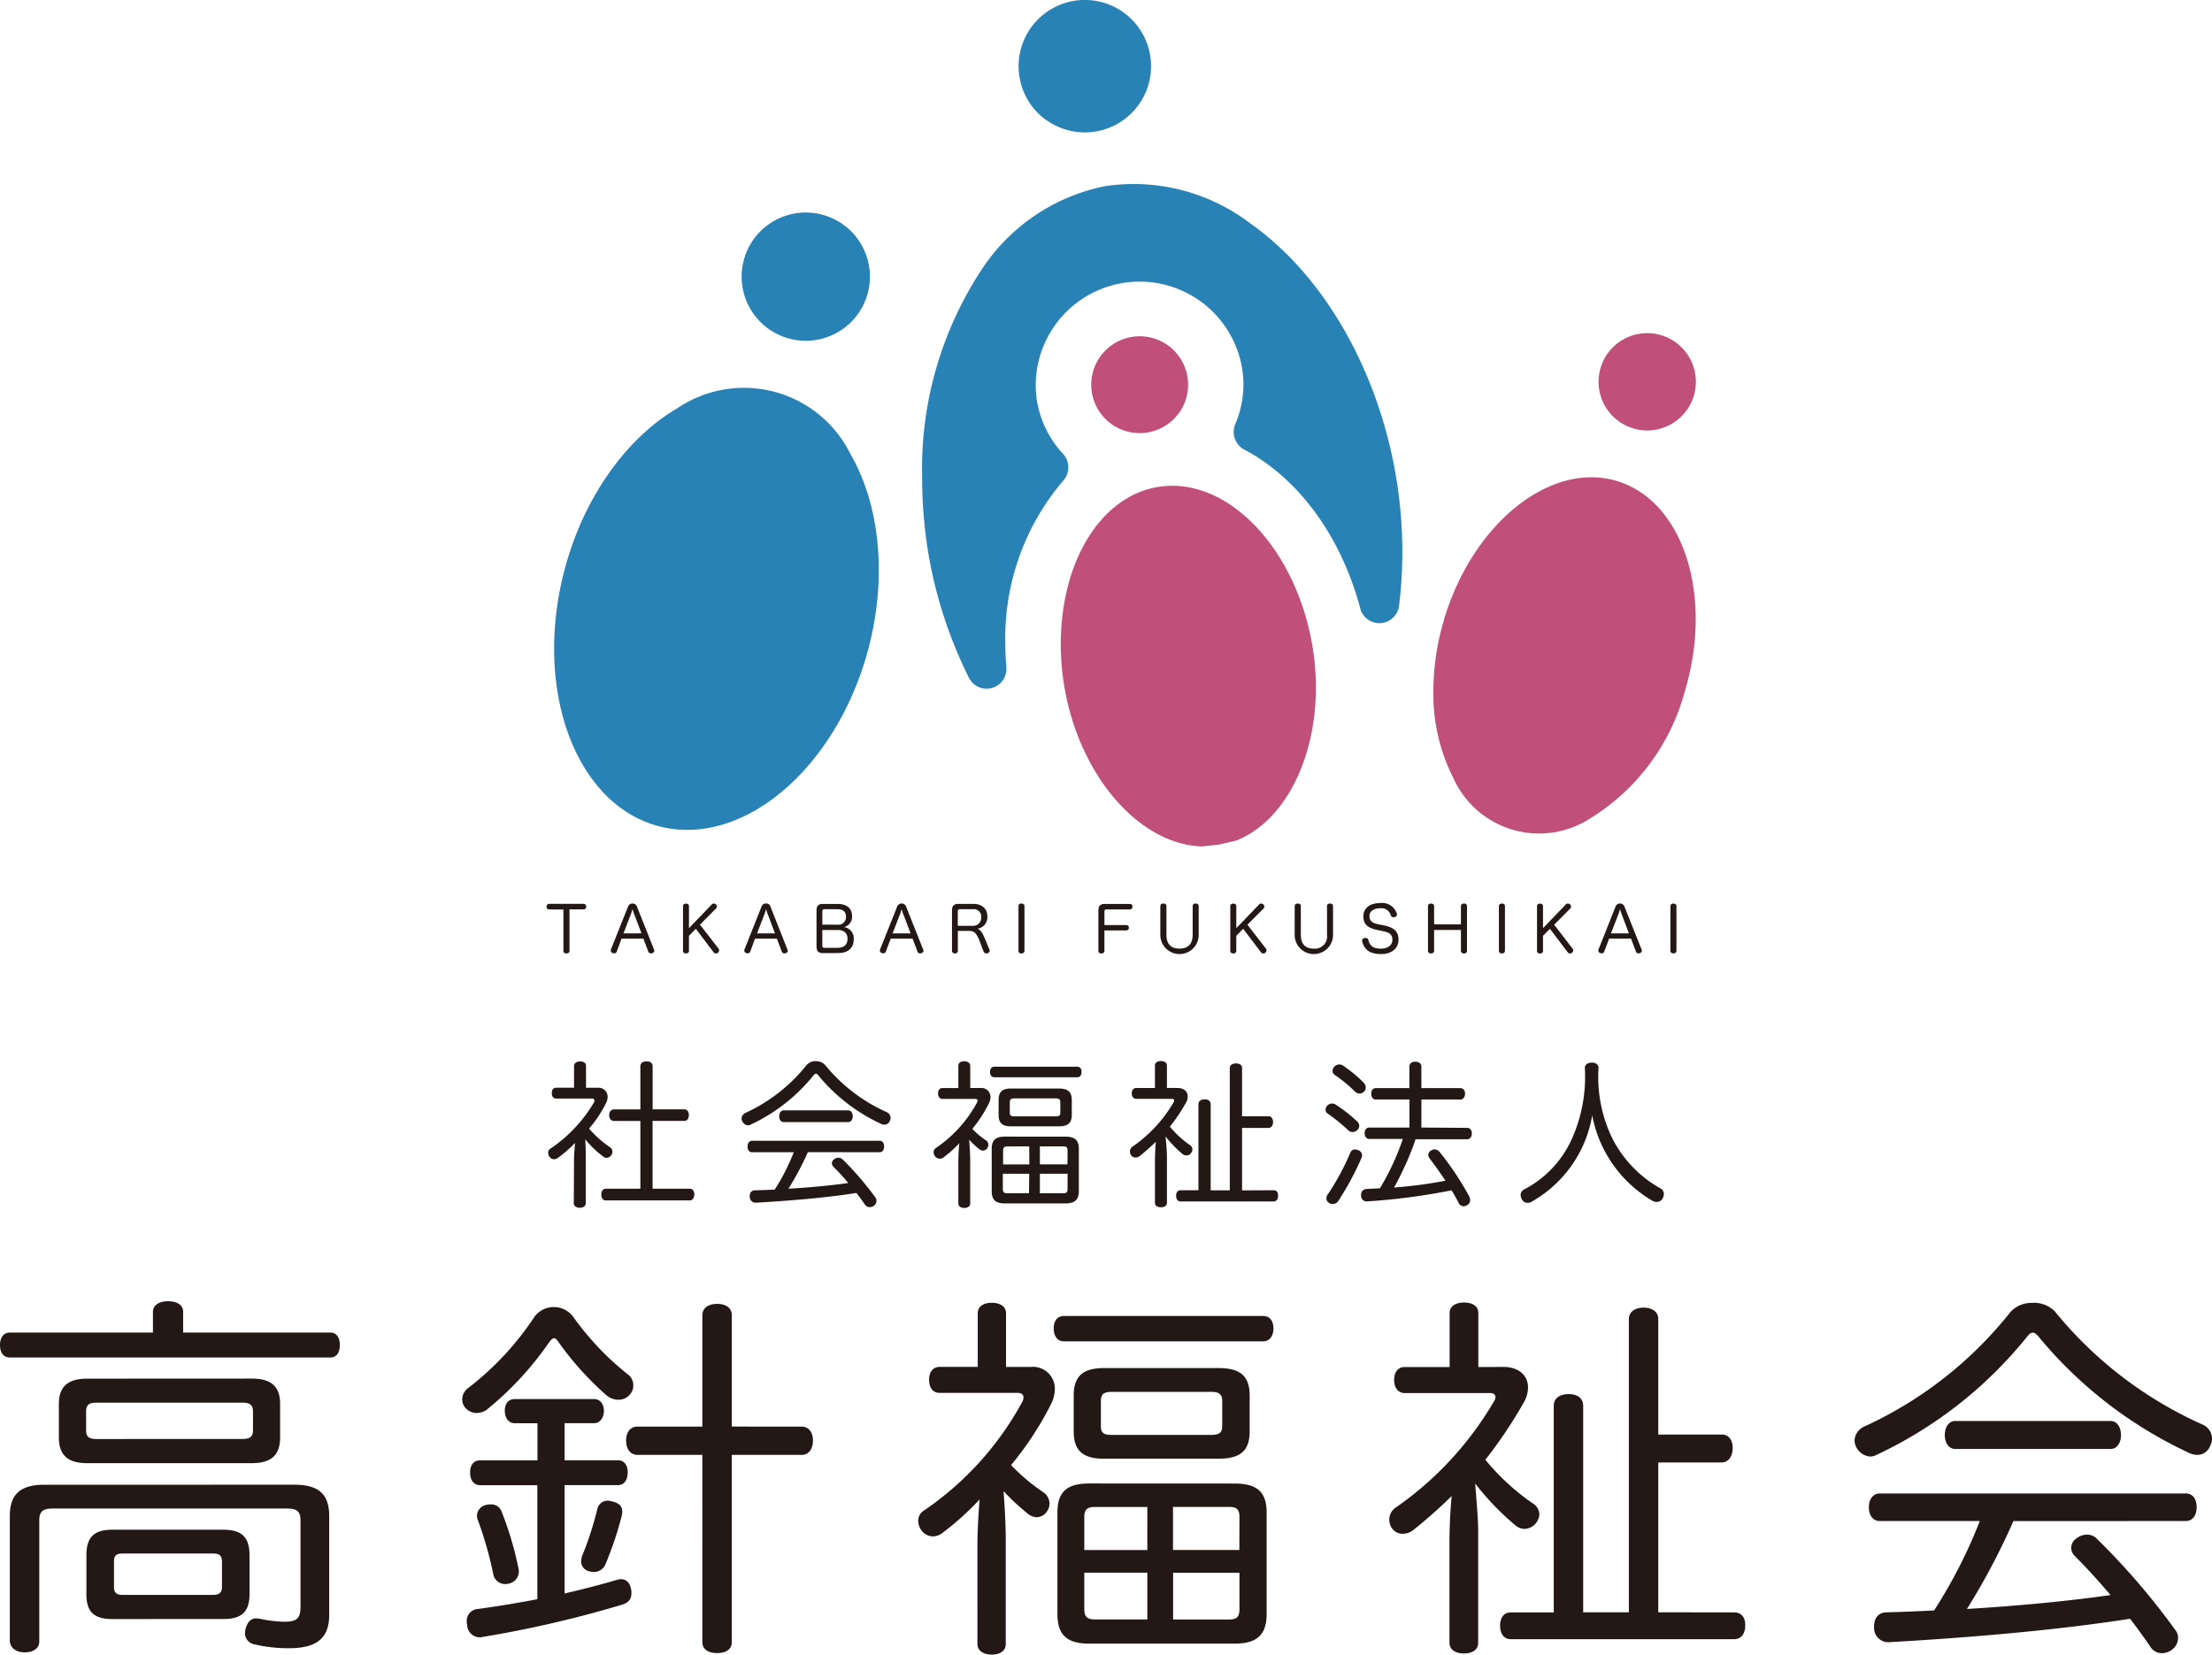 <svg xmlns="http://www.w3.org/2000/svg" width="134.086" height="100.327" viewBox="0 0 134.086 100.327"><g transform="translate(0 -0.007)"><g transform="translate(0 0.007)"><path d="M258.025,176.706c-3.146,1.821-5.709,5.456-6.856,9.732-1.947,7.258.594,14.269,5.661,15.629s10.771-3.442,12.719-10.7c1.148-4.28.748-8.716-1.073-11.86a7.2,7.2,0,0,0-10.456-2.8" transform="translate(-216.924 -151.978)" fill="#2882b5"/><path d="M337.224,96.635a3.859,3.859,0,0,0-1.81,2.357,3.888,3.888,0,1,0,1.81-2.357" transform="translate(-290.324 -83.227)" fill="#2882b5"/><path d="M648.657,224.465a15.19,15.19,0,0,0-.657,4.348,11.263,11.263,0,0,0,1.218,5.3,5.695,5.695,0,0,0,8.221,2.475,13,13,0,0,0,5.8-7.735c1.755-5.825-.088-11.551-4.111-12.764s-8.716,2.548-10.476,8.368" transform="translate(-561.113 -186.922)" fill="#c04f79"/><path d="M724.2,151.013a2.916,2.916,0,0,0-1.425,1.743h0a2.95,2.95,0,1,0,1.425-1.743" transform="translate(-625.748 -130.46)" fill="#c04f79"/><path d="M485.413,219.8c-3.446.6-5.853,4.519-5.853,9.54a15.491,15.491,0,0,0,.227,2.628c.908,5.27,4.425,9.4,8.19,9.619a1.421,1.421,0,0,0,.2,0l.885-.1h.029c.111-.013.316-.063,1.024-.231a1.1,1.1,0,0,0,.184-.062c2.827-1.184,4.725-4.893,4.725-9.232a15.225,15.225,0,0,0-.221-2.582c-1.036-5.995-5.248-10.291-9.386-9.576" transform="translate(-415.258 -190.269)" fill="#c04f79"/><path d="M462.181,7.3a4.015,4.015,0,1,0-1.7-3.274,3.764,3.764,0,0,0,.062.687,3.98,3.98,0,0,0,1.64,2.593" transform="translate(-398.736 -0.007)" fill="#2882b5"/><path d="M445.616,100.7c-1.112-6.444-4.407-12.145-8.815-15.254a11.667,11.667,0,0,0-8.779-2.265h0a11.679,11.679,0,0,0-7.517,5.076,21.976,21.976,0,0,0-3.6,12.575,28.1,28.1,0,0,0,.4,4.752,27.052,27.052,0,0,0,2.426,7.389,1.2,1.2,0,0,0,2.279-.622c-.043-.544-.062-.984-.062-1.384a14.711,14.711,0,0,1,3.508-9.922,1.207,1.207,0,0,0,0-1.618,6.267,6.267,0,0,1-1.575-3.124,6.382,6.382,0,0,1-.091-1.073,6.3,6.3,0,0,1,12.5-1.073,6.41,6.41,0,0,1,.092,1.087,6.187,6.187,0,0,1-.5,2.388,1.207,1.207,0,0,0,.546,1.523c3.309,1.751,5.874,5.267,7.038,9.642a1.2,1.2,0,0,0,2.348-.16,26.728,26.728,0,0,0,.2-3.266,27.4,27.4,0,0,0-.4-4.67" transform="translate(-361.008 -71.898)" fill="#2882b5"/><path d="M498.592,156.8a.95.95,0,0,0,.07-.091,2.918,2.918,0,0,0,.536-1.689,2.976,2.976,0,0,0-.043-.5,2.936,2.936,0,1,0-.876,2.631,1.044,1.044,0,0,0,.134-.154c-.015.019-.024.039-.039.059Z" transform="translate(-427.177 -131.692)" fill="#c04f79"/><path d="M249.378,485.882c0-.312.046-.658.058-.956a7.759,7.759,0,0,1-1.027.9.446.446,0,0,1-.243.087.327.327,0,0,1-.276-.154.439.439,0,0,1-.08-.237.29.29,0,0,1,.164-.268,8.779,8.779,0,0,0,2.612-2.784.219.219,0,0,0,.031-.11.126.126,0,0,0-.141-.126H248.3c-.186,0-.268-.134-.268-.331s.088-.326.268-.326h1.079v-1.325c0-.158.149-.268.371-.268s.355.1.355.268v1.326h.711a.549.549,0,0,1,.6.547.788.788,0,0,1-.08.345,7.373,7.373,0,0,1-1.046,1.584,6.385,6.385,0,0,0,1.259,1.126.306.306,0,0,1,.156.276.389.389,0,0,1-.066.209.37.37,0,0,1-.3.164.314.314,0,0,1-.207-.091,5.984,5.984,0,0,1-1.073-1.035c.015.324.031.648.031.983v2.9c0,.142-.134.268-.355.268-.192,0-.371-.087-.371-.268Zm2.422-2.289c-.18,0-.291-.154-.291-.353s.111-.349.291-.349h1.6V480.28c0-.192.134-.3.377-.3s.366.109.366.3v2.608h1.928c.17,0,.268.149.268.349s-.1.353-.268.353h-1.932v4.11H256.4c.166,0,.268.141.268.341s-.1.369-.268.369h-5.1c-.17,0-.268-.154-.268-.355s.1-.354.268-.354H253.4v-4.108Z" transform="translate(-214.582 -415.623)" fill="#231815"/><path d="M339.761,479.872a.734.734,0,0,1,.556.221,10.174,10.174,0,0,0,3.737,2.864.392.392,0,0,1,.237.35.386.386,0,0,1-.046.177.349.349,0,0,1-.326.233.5.5,0,0,1-.244-.067,10.761,10.761,0,0,1-3.788-2.95.191.191,0,0,0-.127-.076.2.2,0,0,0-.11.066,10.722,10.722,0,0,1-3.835,3.022.292.292,0,0,1-.164.042.379.379,0,0,1-.339-.231.287.287,0,0,1-.054-.169.4.4,0,0,1,.247-.354,10.153,10.153,0,0,0,3.707-2.912.721.721,0,0,1,.546-.221m-.48,5.516a17.531,17.531,0,0,1-1.179,2.22c1.216-.075,2.43-.178,3.627-.349a12.031,12.031,0,0,0-.912-.995.32.32,0,0,1-.08-.2.3.3,0,0,1,.134-.241.4.4,0,0,1,.26-.092.344.344,0,0,1,.259.1,18.48,18.48,0,0,1,1.984,2.308.342.342,0,0,1,.067.2.389.389,0,0,1-.157.3.4.4,0,0,1-.245.083.334.334,0,0,1-.287-.134c-.157-.228-.338-.476-.526-.725-1.887.3-4.072.473-6.089.591h-.019a.357.357,0,0,1-.362-.362v-.025c0-.217.1-.35.3-.363.4-.009.814-.028,1.216-.046a12.587,12.587,0,0,0,1.153-2.263H335.9c-.178,0-.28-.143-.28-.343s.1-.353.28-.353h7.73c.176,0,.268.141.268.342s-.1.354-.268.354Zm2.45-2.532c.17,0,.268.168.268.357s-.1.353-.268.353h-3.921c-.169,0-.268-.164-.268-.353s.1-.357.268-.357Z" transform="translate(-290.306 -415.524)" fill="#231815"/><path d="M424.913,481.531a.555.555,0,0,1,.615.552.835.835,0,0,1-.08.342,7.8,7.8,0,0,1-1.023,1.584,4.8,4.8,0,0,0,.8.681.343.343,0,0,1,.172.295.367.367,0,0,1-.056.18.315.315,0,0,1-.268.162.366.366,0,0,1-.215-.075,5.59,5.59,0,0,1-.621-.583c.021.392.059.822.059,1.281v2.588c0,.165-.148.268-.363.268s-.355-.11-.355-.268V486.1a11.763,11.763,0,0,1,.059-1.22,7.411,7.411,0,0,1-.947.853.429.429,0,0,1-.244.087.372.372,0,0,1-.295-.164.436.436,0,0,1-.075-.229.31.31,0,0,1,.157-.268,7.825,7.825,0,0,0,2.478-2.746.362.362,0,0,0,.031-.111c0-.067-.044-.109-.149-.109h-1.978c-.169,0-.268-.134-.268-.334s.106-.324.268-.324h.963v-1.354c0-.169.134-.268.349-.268s.371.1.371.268v1.353Zm.845-.649c-.173,0-.26-.143-.26-.323s.087-.318.26-.318h5.027c.18,0,.26.134.26.318s-.08.323-.26.323Zm4.307,3.6c.571,0,.817.215.817.737v2.556c0,.536-.245.756-.817.756H426.4c-.571,0-.8-.221-.8-.756v-2.558c0-.523.236-.737.8-.737Zm-3.3-.625c-.519,0-.747-.2-.747-.693v-.9c0-.5.228-.7.752-.7h2.9c.547,0,.784.2.784.7v.9c0,.493-.237.693-.784.693Zm1.11,1.216h-1.317c-.185,0-.268.051-.268.251v.842h1.59Zm0,1.657h-1.6v.924c0,.215.088.261.268.261h1.317Zm-.91-4.567c-.177,0-.268.058-.268.221v.66c0,.162.09.209.259.209h2.523c.192,0,.28-.047.28-.209v-.66c0-.164-.089-.221-.28-.221Zm3.234,3.159c0-.2-.079-.251-.268-.251H428.52v1.093h1.672Zm-.268,2.593c.185,0,.268-.046.268-.261v-.924h-1.679v1.185Z" transform="translate(-365.485 -415.562)" fill="#231815"/><path d="M513.73,481.479c.393,0,.622.219.622.516a.794.794,0,0,1-.1.362,10.556,10.556,0,0,1-.984,1.467,6.116,6.116,0,0,0,1.191,1.1.318.318,0,0,1,.09.5.329.329,0,0,1-.282.145.367.367,0,0,1-.221-.076,7.008,7.008,0,0,1-1.038-1.073c.046.483.082.925.082,1.207v2.816c0,.174-.149.268-.362.268s-.365-.092-.365-.268v-2.393c0-.507.023-.925.052-1.309a11.766,11.766,0,0,1-.988.874.413.413,0,0,1-.232.08.32.32,0,0,1-.283-.146.386.386,0,0,1-.066-.216.37.37,0,0,1,.17-.306,8.427,8.427,0,0,0,2.473-2.67.228.228,0,0,0,.036-.118c0-.067-.048-.1-.134-.1h-2.167c-.162,0-.268-.142-.268-.334s.106-.324.268-.324h1.138v-1.366c0-.173.157-.268.365-.268s.362.092.362.268v1.361Zm5.831,6.2c.178,0,.268.125.268.326s-.1.354-.268.354h-5.646c-.178,0-.268-.146-.268-.345s.089-.335.268-.335H515v-5.212c0-.2.166-.3.378-.3s.363.1.363.3v5.217H516.9v-7.411c0-.177.154-.283.379-.283s.365.1.365.283v2.922h1.609c.169,0,.268.145.268.347s-.1.359-.268.359h-1.609v3.787Z" transform="translate(-442.353 -415.51)" fill="#231815"/><path d="M601.161,483.828a.41.41,0,0,1,.142.283.356.356,0,0,1-.111.251.413.413,0,0,1-.288.126.379.379,0,0,1-.26-.1,11.011,11.011,0,0,0-1.258-1.02.3.3,0,0,1-.126-.237.347.347,0,0,1,.082-.221.426.426,0,0,1,.318-.15.371.371,0,0,1,.2.056,9.607,9.607,0,0,1,1.3,1.011m.311,2.08a.42.42,0,0,1-.028.142,17.808,17.808,0,0,1-1.421,2.633.4.4,0,0,1-.311.169.447.447,0,0,1-.252-.074.31.31,0,0,1-.148-.259.445.445,0,0,1,.119-.3,15.039,15.039,0,0,0,1.333-2.479.29.29,0,0,1,.287-.193.384.384,0,0,1,.186.043.328.328,0,0,1,.235.312m.1-4.4a.426.426,0,0,1,.126.284.37.37,0,0,1-.1.251.388.388,0,0,1-.283.117.383.383,0,0,1-.268-.117,8.733,8.733,0,0,0-1.243-1.022.3.3,0,0,1-.117-.237.387.387,0,0,1,.1-.244.416.416,0,0,1,.319-.141.4.4,0,0,1,.2.059,8.26,8.26,0,0,1,1.272,1.05m6.262,2.734c.178,0,.288.134.288.338s-.11.354-.288.354h-3.124c-.143.437-.319.876-.5,1.306-.251.554-.511,1.094-.8,1.62a27.344,27.344,0,0,0,3.115-.413c-.319-.477-.66-.955-.956-1.341a.4.4,0,0,1-.089-.224.309.309,0,0,1,.178-.268.382.382,0,0,1,.207-.067.422.422,0,0,1,.319.176,18.088,18.088,0,0,1,1.785,2.682.667.667,0,0,1,.052.22.351.351,0,0,1-.2.312.413.413,0,0,1-.2.058.343.343,0,0,1-.312-.229c-.117-.229-.257-.475-.413-.736a38.983,38.983,0,0,1-5.1.67h-.024a.335.335,0,0,1-.363-.343v-.048a.336.336,0,0,1,.326-.361c.268-.009.546-.031.814-.04a15.1,15.1,0,0,0,1.39-2.993h-2.033c-.17,0-.282-.154-.282-.354s.111-.338.282-.338h2.434v-1.7h-2.046c-.178,0-.268-.149-.268-.355s.1-.334.268-.334h2.041v-1.3c0-.19.134-.3.349-.3.239,0,.379.1.379.3v1.3h2.368c.17,0,.28.134.28.334s-.11.355-.28.355h-2.367v1.7Z" transform="translate(-518.908 -415.848)" fill="#231815"/><path d="M688.127,489a.536.536,0,0,1-.257.074.382.382,0,0,1-.357-.216.585.585,0,0,1-.072-.249.382.382,0,0,1,.229-.353,6.445,6.445,0,0,0,2.805-2.9,9.213,9.213,0,0,0,.858-4.461c0-.208.186-.322.43-.322.223,0,.4.114.4.322a8.5,8.5,0,0,0,.888,4.375,7.267,7.267,0,0,0,2.9,2.95.365.365,0,0,1,.17.333.519.519,0,0,1-.082.268.384.384,0,0,1-.349.2.511.511,0,0,1-.268-.074,7.648,7.648,0,0,1-3.642-5.177,7.435,7.435,0,0,1-3.658,5.229" transform="translate(-595.264 -416.142)" fill="#231815"/><path d="M20.027,590.34c.369,0,.573.3.573.754s-.2.756-.573.756H.594c-.389,0-.594-.3-.594-.756,0-.433.205-.754.594-.754H9.271v-1.256c0-.414.39-.644.914-.644.55,0,.916.229.916.644v1.256Zm-2.176,9.225c1.464,0,2.105.571,2.105,1.9v5.995c0,1.466-.822,2.019-2.448,2.019a8.994,8.994,0,0,1-2.058-.229.692.692,0,0,1-.6-.688,1.383,1.383,0,0,1,.048-.3c.113-.388.341-.594.614-.594.072,0,.162.023.231.023a7.773,7.773,0,0,0,1.486.182c.733,0,.987-.182.987-.892v-5.267c0-.547-.253-.705-.8-.705H3.181c-.548,0-.8.158-.8.705v7.352c0,.412-.345.662-.873.662s-.866-.251-.913-.662v-7.6c0-1.326.64-1.9,2.1-1.9Zm-2.587-6.436c1.145,0,1.716.457,1.716,1.535V596.7c0,1.1-.57,1.558-1.716,1.558H5.287c-1.146,0-1.718-.456-1.718-1.558v-2.031c0-1.073.571-1.535,1.718-1.535Zm-.571,3.662c.436,0,.642-.113.642-.526v-1.14c0-.414-.206-.536-.642-.536H5.86c-.438,0-.64.115-.64.536v1.144c0,.413.2.526.64.526ZM6.838,607.712c-1.1,0-1.6-.389-1.6-1.508v-2.357c0-1.146.5-1.555,1.6-1.555H13.5c1.12,0,1.625.409,1.625,1.555V606.2c0,1.1-.506,1.508-1.58,1.508Zm6.042-1.464c.389,0,.575-.115.575-.481v-1.531c0-.413-.186-.5-.575-.5h-5.4c-.41,0-.57.09-.57.5v1.531c0,.366.16.481.551.481Z" transform="translate(0 -509.54)" fill="#231815"/><path d="M219.039,593.91a.846.846,0,0,1,.318.67.82.82,0,0,1-.251.594.889.889,0,0,1-.67.268,1.157,1.157,0,0,1-.685-.251,18.586,18.586,0,0,1-2.931-3.25c-.089-.134-.182-.229-.268-.229s-.184.093-.3.251a19.533,19.533,0,0,1-3.8,4.1,1.127,1.127,0,0,1-.6.184.921.921,0,0,1-.684-.322.762.762,0,0,1-.182-.5.842.842,0,0,1,.319-.661,17.8,17.8,0,0,0,4.074-4.372,1.464,1.464,0,0,1,2.336.023,17.187,17.187,0,0,0,3.321,3.5m-6.868,2.95c-.39,0-.6-.341-.6-.754s.2-.709.6-.709h4.806c.369,0,.6.3.6.709s-.227.754-.6.754h-1.783v2.247h3.226c.389,0,.6.295.6.729,0,.461-.206.779-.6.779h-3.226v6.57c1.144-.268,2.242-.546,3.155-.822a1.249,1.249,0,0,1,.255-.046c.343,0,.546.227.617.593a.991.991,0,0,1,.024.253c0,.366-.158.574-.6.711a68.03,68.03,0,0,1-8.4,1.943.5.5,0,0,1-.181.026.772.772,0,0,1-.778-.778.416.416,0,0,1-.023-.162.726.726,0,0,1,.685-.78c1.006-.134,2.29-.339,3.595-.593v-6.911h-3.459c-.41,0-.617-.318-.617-.779,0-.434.206-.729.617-.729h3.466v-2.247Zm-1.466,4.924a.655.655,0,0,1,.662.412,20.346,20.346,0,0,1,1.03,3.459.752.752,0,0,1-.617.936.489.489,0,0,1-.184.023.736.736,0,0,1-.733-.641,22.417,22.417,0,0,0-.939-3.273,1.052,1.052,0,0,1-.044-.232.7.7,0,0,1,.5-.64,1.427,1.427,0,0,1,.319-.046m5.5,3.455a1.056,1.056,0,0,1,.091-.412,19.943,19.943,0,0,0,.892-2.767.634.634,0,0,1,.641-.5,1,1,0,0,1,.268.048c.37.088.6.268.6.614a.854.854,0,0,1-.021.207,20.822,20.822,0,0,1-.986,2.957.764.764,0,0,1-.709.5,1.342,1.342,0,0,1-.3-.046.625.625,0,0,1-.48-.6m13.366-8.171c.434,0,.688.346.688.847s-.253.867-.688.867h-4.232v11.354c0,.434-.343.664-.892.664-.528,0-.892-.229-.892-.664V598.785h-3.937c-.434,0-.685-.366-.685-.867s.251-.847.685-.847h3.938v-6.753c0-.436.365-.688.892-.688.548,0,.892.252.892.688v6.751Z" transform="translate(-180.967 -510.57)" fill="#231815"/><path d="M421.908,593.02a1.327,1.327,0,0,1,1.466,1.33,2.158,2.158,0,0,1-.181.823,19.524,19.524,0,0,1-2.473,3.8,12.13,12.13,0,0,0,1.92,1.624.849.849,0,0,1,.412.713.8.8,0,0,1-.134.433.751.751,0,0,1-.642.389.873.873,0,0,1-.5-.181,13.889,13.889,0,0,1-1.512-1.4c.07.939.134,1.968.134,3.064v6.207c0,.412-.341.641-.845.641-.527,0-.872-.251-.872-.641V603.96c0-.892.05-1.9.134-2.906a17.517,17.517,0,0,1-2.258,2.035.975.975,0,0,1-.6.206.876.876,0,0,1-.686-.388,1.055,1.055,0,0,1-.181-.55.736.736,0,0,1,.367-.641,18.832,18.832,0,0,0,5.951-6.594.641.641,0,0,0,.066-.251c0-.162-.111-.276-.342-.276h-4.739c-.412,0-.642-.319-.642-.8,0-.455.229-.778.642-.778H418.7v-3.244c0-.414.342-.641.846-.641.527,0,.869.227.869.641v3.249Zm2.011-1.553c-.4,0-.614-.345-.614-.78s.205-.755.614-.755h12.088c.414,0,.617.319.617.755,0,.412-.2.78-.617.78Zm10.346,8.624c1.354,0,1.948.5,1.948,1.763v6.137c0,1.281-.594,1.807-1.948,1.807h-8.809c-1.35,0-1.925-.527-1.925-1.807v-6.141c0-1.26.575-1.763,1.925-1.763Zm-7.938-1.507c-1.238,0-1.81-.483-1.81-1.652V594.76c0-1.191.573-1.671,1.832-1.671h6.958c1.3,0,1.877.481,1.877,1.671v2.172c0,1.169-.571,1.652-1.877,1.652Zm2.654,2.927h-3.16c-.436,0-.662.117-.662.6v2.011h3.821Zm0,3.985H425.16v2.219c0,.5.228.617.662.617h3.159Zm-2.175-10.964c-.434,0-.642.134-.642.526v1.578c0,.392.208.505.618.505h6.067c.457,0,.67-.114.67-.505v-1.578c0-.39-.208-.526-.67-.526Zm7.759,7.577c0-.48-.2-.6-.638-.6h-3.391v2.611h4.023Zm-.638,6.224c.434,0,.638-.117.638-.617V605.5h-4.023v2.836Z" transform="translate(-359.432 -510.137)" fill="#231815"/><path d="M634.983,592.89c.939,0,1.486.526,1.486,1.238a1.792,1.792,0,0,1-.229.868,27.852,27.852,0,0,1-2.357,3.524,14.142,14.142,0,0,0,2.861,2.636.8.8,0,0,1,.413.685.939.939,0,0,1-.87.869.854.854,0,0,1-.546-.185,16.442,16.442,0,0,1-2.474-2.564c.091,1.145.181,2.219.181,2.883v6.778c0,.412-.343.641-.87.641-.5,0-.869-.229-.869-.641v-5.766a30.667,30.667,0,0,1,.134-3.138,30.465,30.465,0,0,1-2.381,2.105,1.06,1.06,0,0,1-.574.184.776.776,0,0,1-.67-.343.9.9,0,0,1-.158-.526.881.881,0,0,1,.412-.735,20.314,20.314,0,0,0,5.924-6.409.518.518,0,0,0,.1-.268c0-.161-.115-.252-.341-.252h-5.16c-.412,0-.641-.34-.641-.8s.229-.778.641-.778h2.723v-3.276c0-.41.367-.635.869-.635.527,0,.87.225.87.635v3.276Zm13.985,14.884c.434,0,.67.295.67.778,0,.5-.231.846-.67.846H635.418c-.41,0-.641-.342-.641-.823s.231-.8.641-.8h2.612V595.246c0-.477.388-.709.913-.709.5,0,.87.232.87.709v12.521h2.771V589.983c0-.433.367-.687.892-.687s.889.253.889.687v7.007h3.847c.434,0,.664.339.664.822,0,.46-.229.869-.664.869h-3.847v9.086Z" transform="translate(-543.845 -510.007)" fill="#231815"/><path d="M849.287,589.13a1.792,1.792,0,0,1,1.329.527,24.276,24.276,0,0,0,8.972,6.867.939.939,0,0,1,.55.847.859.859,0,0,1-.1.41.837.837,0,0,1-.775.571,1.216,1.216,0,0,1-.6-.16,26.012,26.012,0,0,1-9.087-7.069c-.117-.115-.207-.185-.3-.185a.438.438,0,0,0-.276.161,25.679,25.679,0,0,1-9.2,7.254.771.771,0,0,1-.389.1,1.034,1.034,0,0,1-.943-.963.975.975,0,0,1,.573-.847,24.044,24.044,0,0,0,8.9-6.979,1.751,1.751,0,0,1,1.328-.527m-1.168,13.23a42.176,42.176,0,0,1-2.816,5.329c2.906-.18,5.813-.433,8.7-.843-.711-.847-1.466-1.672-2.176-2.38a.7.7,0,0,1-.205-.481.682.682,0,0,1,.319-.573,1,1,0,0,1,.618-.229.8.8,0,0,1,.62.251,43.057,43.057,0,0,1,4.76,5.539.765.765,0,0,1,.162.481.909.909,0,0,1-.373.708,1.041,1.041,0,0,1-.593.207.814.814,0,0,1-.685-.343c-.369-.551-.8-1.144-1.26-1.743-4.533.707-9.776,1.145-14.6,1.42h-.05a.855.855,0,0,1-.868-.872v-.066c0-.527.249-.849.731-.872.963-.023,1.948-.066,2.906-.114a30.028,30.028,0,0,0,2.771-5.422h-6.061c-.412,0-.662-.347-.662-.826,0-.5.251-.846.662-.846h18.543c.432,0,.664.345.664.823,0,.5-.232.849-.664.849Zm5.882-6.07c.41,0,.638.392.638.852s-.228.845-.638.845h-9.4c-.414,0-.642-.389-.642-.845s.229-.852.642-.852Z" transform="translate(-726.052 -510.137)" fill="#231815"/><path d="M247.24,409.079a.15.15,0,0,1-.149-.17.156.156,0,0,1,.146-.169h2.109a.156.156,0,0,1,.145.169.153.153,0,0,1-.141.165h-.87v2.517c0,.1-.079.154-.186.154s-.182-.052-.182-.154v-2.507Z" transform="translate(-213.959 -353.935)" fill="#231815"/><path d="M276.471,411.523a.15.15,0,0,1-.153.1.244.244,0,0,1-.075-.011.162.162,0,0,1-.134-.153.167.167,0,0,1,.011-.066l1.039-2.609a.289.289,0,0,1,.536,0l1.04,2.617a.11.11,0,0,1,.017.066.169.169,0,0,1-.134.15.3.3,0,0,1-.07.011.166.166,0,0,1-.16-.1l-.3-.794h-1.327Zm1.5-1.11-.42-1.112a2.626,2.626,0,0,1-.125-.363,2.973,2.973,0,0,1-.118.37l-.428,1.106Z" transform="translate(-239.087 -353.82)" fill="#231815"/><path d="M310.943,411.343a.165.165,0,0,1,.036.1.223.223,0,0,1-.084.157.193.193,0,0,1-.113.034.164.164,0,0,1-.134-.064l-1.083-1.432-.416.424v.917c0,.1-.078.154-.18.154s-.18-.052-.18-.154v-2.709c0-.106.074-.158.18-.158s.18.051.18.158V410.1l1.385-1.44a.149.149,0,0,1,.119-.052.192.192,0,0,1,.189.186.143.143,0,0,1-.04.1l-.986.992Z" transform="translate(-267.386 -353.822)" fill="#231815"/><path d="M336.831,411.519a.153.153,0,0,1-.153.1.243.243,0,0,1-.074-.011.161.161,0,0,1-.134-.153.194.194,0,0,1,.011-.066l1.038-2.609a.268.268,0,0,1,.268-.181.257.257,0,0,1,.268.181l1.034,2.616a.114.114,0,0,1,.02.066.166.166,0,0,1-.134.15.285.285,0,0,1-.068.011.165.165,0,0,1-.161-.1l-.3-.794h-1.326Zm1.5-1.109-.418-1.112a3.3,3.3,0,0,1-.125-.363,2.959,2.959,0,0,1-.117.37l-.428,1.106Z" transform="translate(-291.354 -353.816)" fill="#231815"/><path d="M369.523,411.751c-.268,0-.383-.122-.383-.41v-2.156c0-.3.111-.414.383-.414h.9c.55,0,.868.268.868.721a.636.636,0,0,1-.483.682.687.687,0,0,1,.586.748c0,.518-.341.826-.927.826Zm.885-1.722a.46.46,0,0,0,.516-.487c0-.3-.176-.453-.526-.453h-.792a.107.107,0,0,0-.114.119v.819Zm-.916,1.275a.11.11,0,0,0,.126.127h.8c.39,0,.6-.192.6-.544s-.212-.536-.6-.536h-.928Z" transform="translate(-319.644 -353.961)" fill="#231815"/><path d="M398.148,411.516a.146.146,0,0,1-.15.1.23.23,0,0,1-.074-.011.159.159,0,0,1-.134-.153.267.267,0,0,1,.008-.066l1.041-2.609a.288.288,0,0,1,.536,0l1.039,2.617a.118.118,0,0,1,.019.066.164.164,0,0,1-.134.15.257.257,0,0,1-.07.011.156.156,0,0,1-.157-.1l-.3-.794h-1.326Zm1.5-1.109-.42-1.112a2.617,2.617,0,0,1-.122-.363,2.847,2.847,0,0,1-.119.37l-.429,1.106Z" transform="translate(-344.452 -353.813)" fill="#231815"/><path d="M432.688,411.546a.163.163,0,0,1,.013.066.157.157,0,0,1-.126.146.333.333,0,0,1-.085.011.154.154,0,0,1-.152-.1l-.1-.247c-.268-.747-.381-1.015-.763-1.015h-.705v1.207c0,.1-.07.157-.176.157a.16.16,0,0,1-.18-.162v-2.427c0-.3.115-.414.386-.414h.9c.548,0,.858.3.858.764a.7.7,0,0,1-.6.742c.225.07.351.329.63,1.042Zm-1.034-1.448a.495.495,0,0,0,.536-.508.455.455,0,0,0-.516-.5H430.9a.118.118,0,0,0-.134.134v.876Z" transform="translate(-372.707 -353.961)" fill="#231815"/><path d="M460.44,408.748a.153.153,0,0,1,.174-.158c.1,0,.188.051.188.158v2.713c0,.1-.083.154-.188.154s-.174-.052-.174-.154Z" transform="translate(-398.702 -353.805)" fill="#231815"/><path d="M496.926,411.616c0,.1-.078.157-.186.157s-.18-.052-.18-.162v-2.431c0-.295.117-.41.388-.41h1.523a.147.147,0,0,1,.153.165.15.15,0,0,1-.153.168h-1.429a.109.109,0,0,0-.115.123v.826h1.326a.149.149,0,0,1,.154.161.154.154,0,0,1-.154.162h-1.326Z" transform="translate(-429.979 -353.96)" fill="#231815"/><path d="M524.57,408.748c0-.106.076-.158.188-.158s.181.051.181.158v1.734c0,.564.268.842.791.842s.8-.282.8-.846v-1.73c0-.106.075-.158.18-.158s.185.051.185.158v1.743a1.163,1.163,0,0,1-2.326,0Z" transform="translate(-454.233 -353.805)" fill="#231815"/><path d="M558.353,411.343a.165.165,0,0,1,.036.1.216.216,0,0,1-.087.157.192.192,0,0,1-.111.034.161.161,0,0,1-.134-.064l-1.087-1.432-.416.424v.917c0,.1-.078.154-.18.154s-.184-.052-.184-.154v-2.709c0-.106.072-.158.184-.158s.18.051.18.158V410.1l1.386-1.44a.158.158,0,0,1,.125-.052.187.187,0,0,1,.123.048.192.192,0,0,1,.066.143.153.153,0,0,1-.04.1l-.986.992Z" transform="translate(-481.613 -353.821)" fill="#231815"/><path d="M585.31,408.748c0-.106.078-.158.186-.158s.185.051.185.158v1.734c0,.564.268.842.787.842a.737.737,0,0,0,.8-.846v-1.73c0-.106.078-.158.184-.158s.181.051.181.158v1.743a1.163,1.163,0,0,1-2.326,0Z" transform="translate(-506.828 -353.805)" fill="#231815"/><path d="M617.043,409.726c.6.125.918.327.918.881,0,.491-.374.865-1.061.865-.872,0-1.051-.455-1.141-.762a.331.331,0,0,1-.009-.047.172.172,0,0,1,.145-.162.278.278,0,0,1,.067-.008.17.17,0,0,1,.169.115c.067.257.193.536.75.536.438,0,.709-.207.709-.536s-.174-.449-.625-.536l-.3-.064c-.575-.122-.833-.337-.833-.838,0-.4.3-.79,1.016-.79a.927.927,0,0,1,1.01.641.2.2,0,0,1,.011.056.162.162,0,0,1-.142.153.267.267,0,0,1-.067.009.173.173,0,0,1-.166-.109.585.585,0,0,0-.645-.434c-.445,0-.648.224-.648.475,0,.276.134.418.562.5Z" transform="translate(-533.187 -353.623)" fill="#231815"/><path d="M647.558,408.74c0-.106.079-.158.19-.158a.157.157,0,0,1,.177.158v2.713a.157.157,0,0,1-.177.154c-.111,0-.19-.052-.19-.154v-1.267h-1.626v1.267c0,.1-.083.154-.185.154s-.186-.052-.186-.154v-2.709c0-.106.078-.158.186-.158s.185.051.185.158v1.1h1.625Z" transform="translate(-559 -353.797)" fill="#231815"/><path d="M677.63,408.748c0-.106.078-.158.18-.158s.186.051.186.158v2.713c0,.1-.076.154-.186.154s-.18-.052-.18-.154Z" transform="translate(-586.77 -353.805)" fill="#231815"/><path d="M697,411.343a.157.157,0,0,1,.04.1.227.227,0,0,1-.087.157.2.2,0,0,1-.111.034.161.161,0,0,1-.134-.064l-1.083-1.432-.42.424v.917a.155.155,0,0,1-.176.154c-.11,0-.186-.052-.186-.154v-2.708c0-.106.076-.158.186-.158a.154.154,0,0,1,.176.158V410.1l1.386-1.44a.145.145,0,0,1,.117-.052.193.193,0,0,1,.134.048.2.2,0,0,1,.064.143.149.149,0,0,1-.04.1l-.984.992Z" transform="translate(-601.672 -353.821)" fill="#231815"/><path d="M722.907,411.523a.143.143,0,0,1-.147.1.222.222,0,0,1-.076-.011.162.162,0,0,1-.134-.153.134.134,0,0,1,.013-.066l1.035-2.609a.289.289,0,0,1,.536,0l1.043,2.617a.161.161,0,0,1,.015.066.166.166,0,0,1-.134.15.22.22,0,0,1-.068.011.157.157,0,0,1-.156-.1l-.3-.794h-1.326Zm1.5-1.109-.422-1.112c-.044-.11-.082-.235-.122-.363a2.408,2.408,0,0,1-.115.37l-.432,1.106Z" transform="translate(-625.665 -353.82)" fill="#231815"/><path d="M755.17,408.748c0-.106.078-.158.18-.158s.186.051.186.158v2.713c0,.1-.079.154-.186.154s-.18-.052-.18-.154Z" transform="translate(-653.913 -353.805)" fill="#231815"/></g></g></svg>